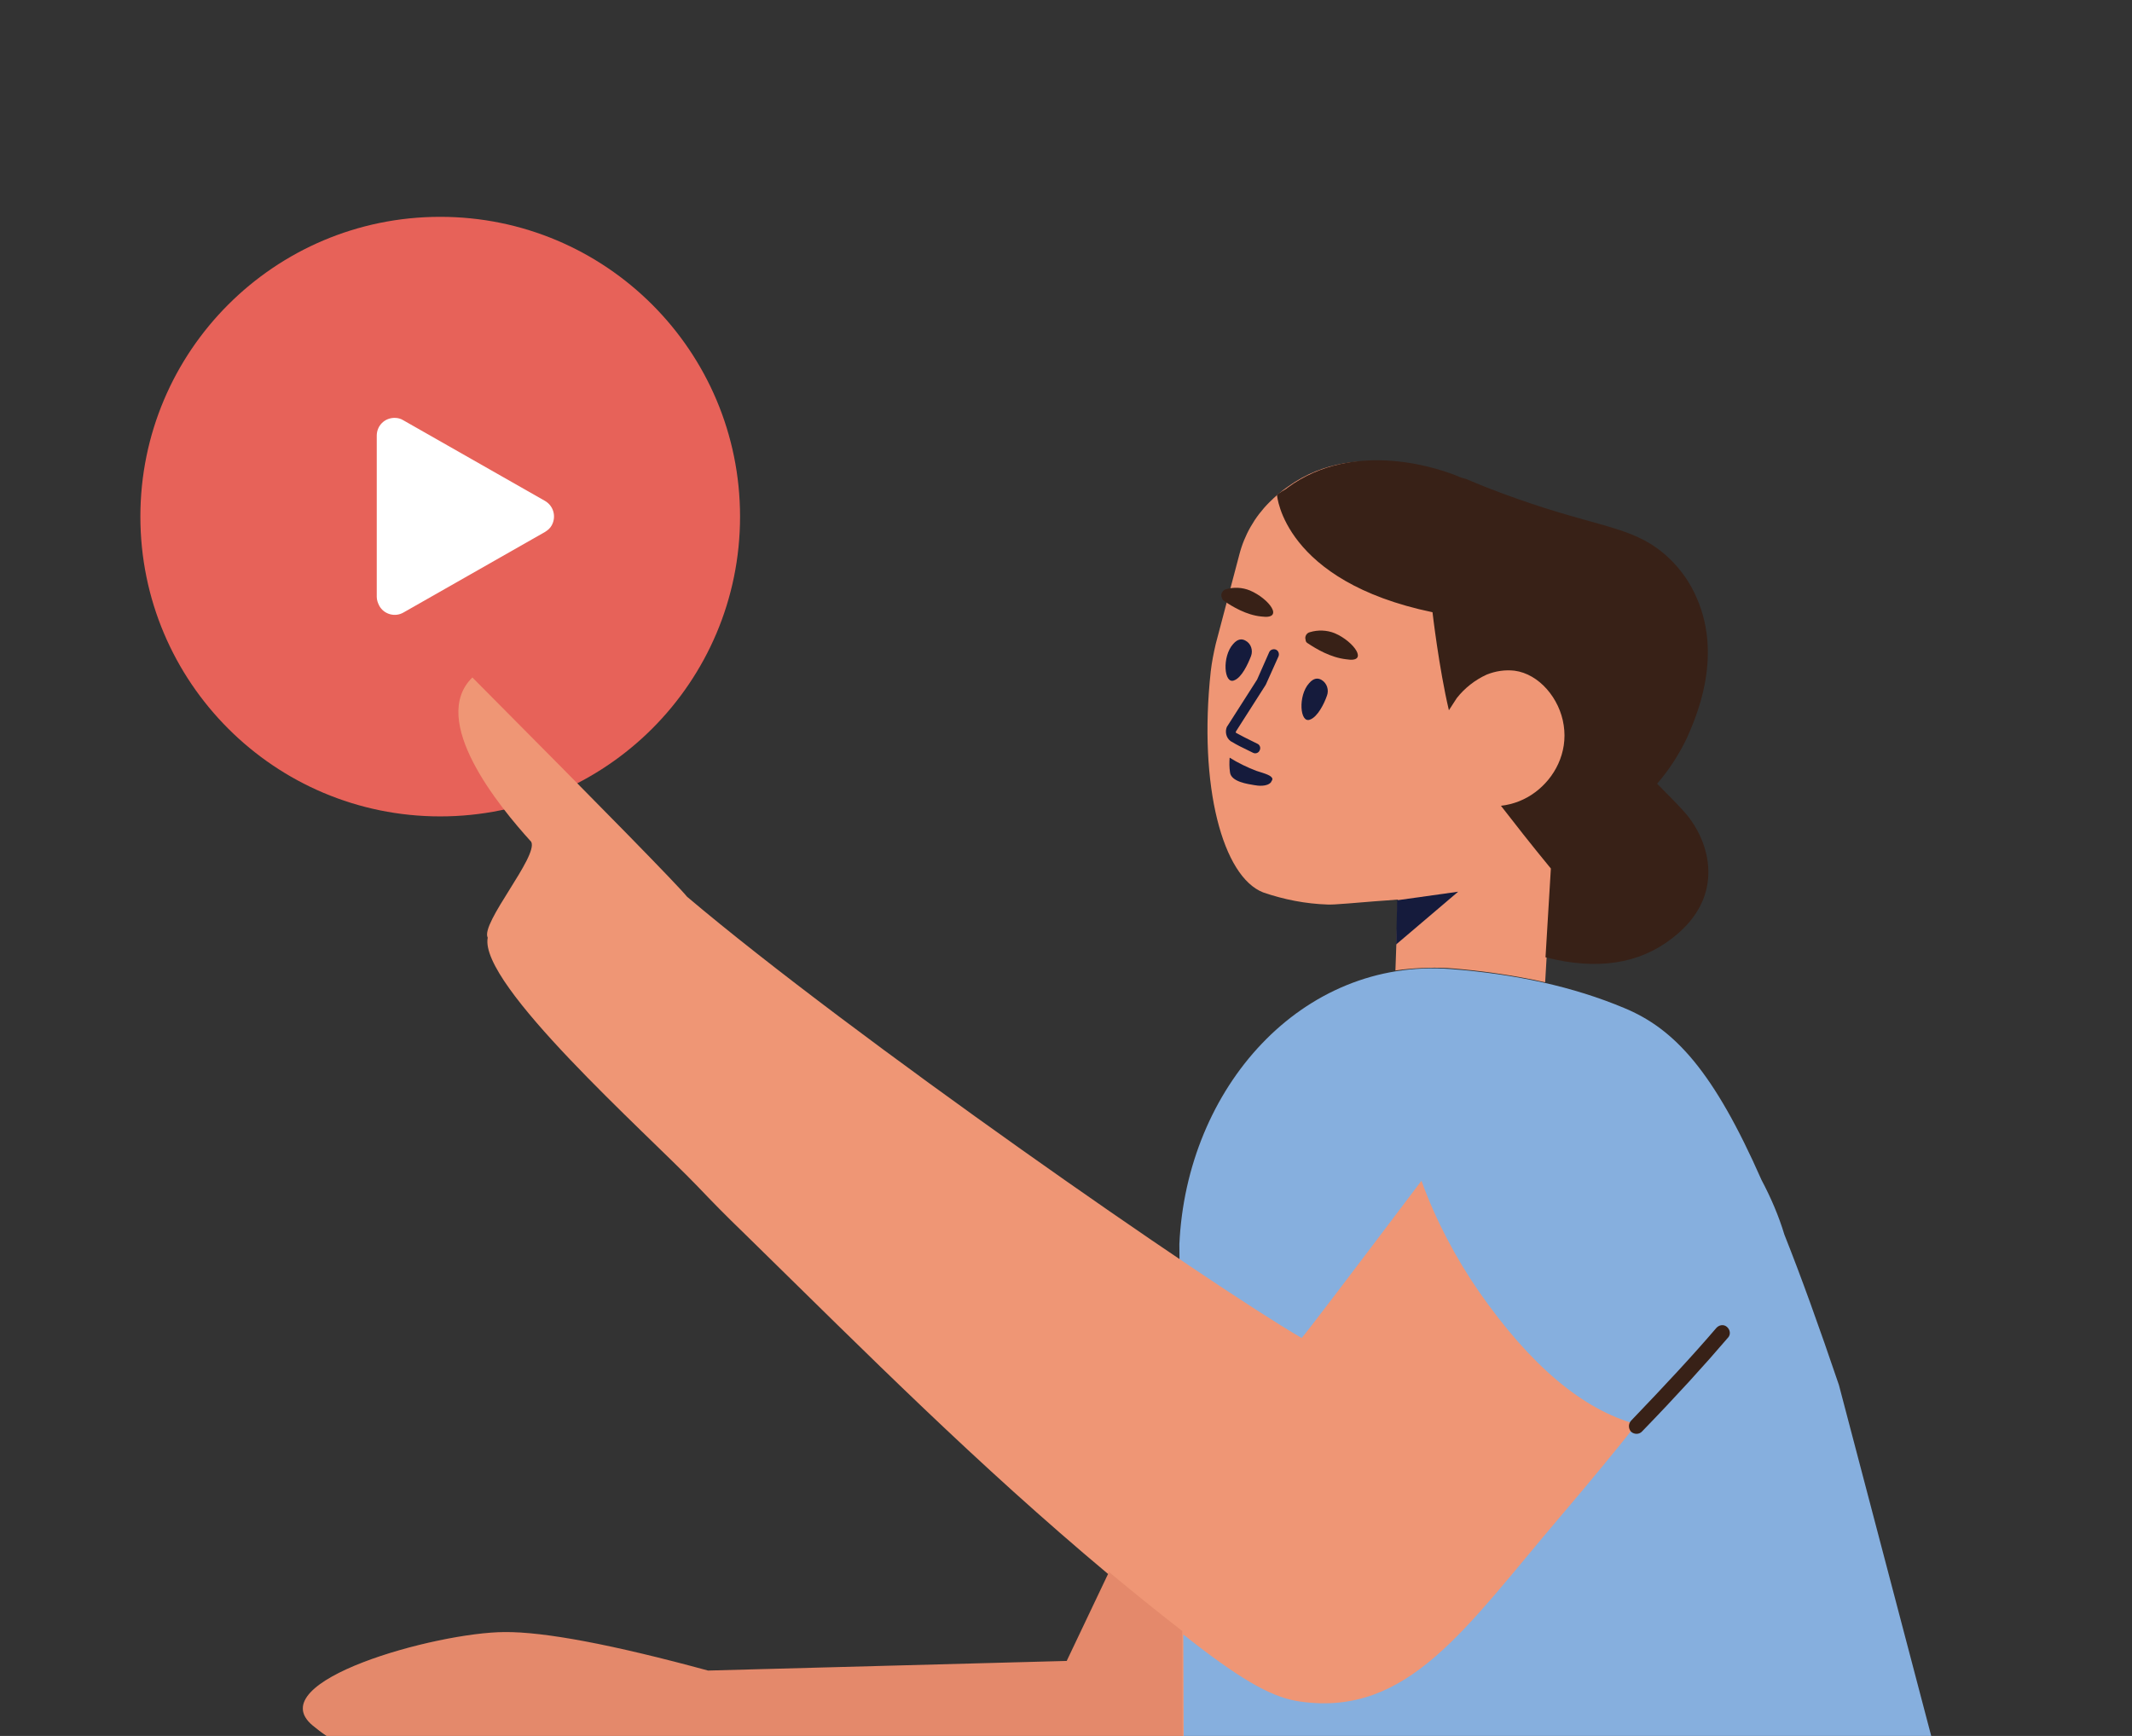 <svg xmlns="http://www.w3.org/2000/svg" xmlns:xlink="http://www.w3.org/1999/xlink" width="598" height="487" viewBox="0 0 598 487">
<rect x="0" y="0" width="598" height="487" fill="#333333" stroke="none"/>
<g>
	<defs>
		<rect id="SVGID_1_" width="598" height="487"/>
	</defs>
	<clipPath id="SVGID_2_">
		<use xlink:href="#SVGID_1_"  overflow="visible"/>
	</clipPath>
	<g id="Body" transform="translate(11.398 12.453)" clip-path="url(#SVGID_2_)">
		<g id="Raggruppa_715" transform="translate(-4772.824 -3413.824)">
			<circle id="Ellisse_10" fill="#E76259" cx="4884.9" cy="3546.3" r="84.1"/>
			<path id="Poligono_3" fill="#FFFFFF" d="M4914.3,3541.9c2.4,1.4,3.2,4.4,1.9,6.8c-0.4,0.8-1.1,1.4-1.9,1.9l-39.7,22.6
				c-2.4,1.4-5.5,0.5-6.8-1.9c-0.4-0.8-0.7-1.6-0.7-2.5v-45.2c0-2.8,2.2-5,5-5c0.9,0,1.7,0.2,2.5,0.7L4914.3,3541.9z"/>
		</g>
		<path fill="#86AFDE" d="M504.4,376.1c-5.6-16.5-10.6-30.4-15.3-42.2v0c-1.6-5.3-3.8-10.4-6.4-15.3c-13.4-30.4-24.3-42.4-38.6-48.3
			c-14.1-5.9-30.3-9.5-48.6-10.9c-41.8-3.2-74.1,33.3-76.1,77.2l1,138h209.9L504.4,376.1z"/>
		<path fill="#EF9675" d="M447.6,387.1L447.6,387.1c-5.9,7.5-13.1,16.2-21.6,26.2c-26.4,31-42.4,55.9-72.7,51.6
			c-7.1-1-15-4.9-31-17.4c-0.6-0.5-1.2-1-1.8-1.4l0,0l0.1,28.5H80.3c-1.5-1-2.8-2-4-3c-14.9-12.4,34.6-26.1,53.8-26.2
			c11.2-0.1,30.3,3.5,57.1,10.8l100.6-2.7l11.6-24.4c-37-31-66.8-61-101.6-95.1c-6.4-6.2-9.1-9-13.6-13.7
			c-14.6-15.2-61.3-56.6-58.8-69.7c-2.1-4,14.3-22.9,12.2-26.9c-9.1-10-28.8-34.1-16.5-46.1c37.8,38,57.8,58.5,60.2,61.5
			c46.3,39.2,146.4,108.7,172.4,123.8c1.2-1.3,12.4-16,33.6-44.1c4,11,9.5,21.5,16.2,31.2C417.9,370.6,432.5,383,447.6,387.1z
			 M418.8,134c0.6-2.2-0.7-4.6-2.9-5.3c-5-1.4-10-1.9-14.8-4.8c-0.5-0.2-1.1-0.5-1.6-0.7c-4.5-2-29.6-13.6-49.7,0.9
			c-1.9,1.3-3.6,2.8-5.2,4.4c-4.1,4.1-7,9.2-8.4,14.7l-6.6,25c-0.6,2.6-1.1,5.1-1.4,7.7c-3.5,32.3,3.4,57.6,14.7,62
			c5.8,2,11.9,3.2,18.1,3.4c0.9,0,0.1,0.2,13.1-0.9c2.4-0.2,4.6-0.3,6.6-0.5l-0.7,19.9c4.8-0.7,9.7-0.9,14.6-0.7
			c9.2,0.7,18.4,2,27.4,4l3.2-55c6-3.9,9.5-10.7,9.1-17.9c-0.4-7.5-4.5-16.2-10.9-18.9c-6.5-2.8-16,1.3-15.1-2.1L418.8,134z"/>
		<path opacity="0.1" fill="#781D0E" d="M320.2,445.1c-7.2-5.6-14-11.1-20.6-16.6l-11.8,24.9l-100.6,2.7
			c-26.8-7.3-45.9-10.9-57.1-10.8c-19.2,0.2-68.7,14-53.8,26.2c1.2,1,2.5,2,4,3h240L320.2,445.1z"/>
		<path id="Hair" fill="#382117" d="M395,186.8l2.2-3.4c2.2-2.8,5.1-5.1,8.4-6.6c2.5-1,5.1-1.4,7.8-1.1c6.9,0.9,12.7,7.8,13.8,15.3
			c1.2,7.8-2.6,14.8-8,18.8c-2.8,2.1-6.1,3.4-9.6,3.8c3.8,4.9,8.4,10.8,14,17.6l-1.5,24.9c14.4,3.7,26.3,1.9,35.6-5.4
			c15.2-11.7,10.5-27.2,3.5-35.2c-1.6-1.8-4.4-4.7-7.8-8.1c3.4-3.9,6.2-8.3,8.4-12.9c2.2-5.1,10.1-22.1,2.8-39
			c-1.8-4.3-4.5-8.2-7.9-11.4c-9-8.5-17.9-8.3-38.7-15.3c-4.4-1.5-10.8-3.7-18.2-6.9c-0.6-0.1-1.1-0.3-1.7-0.5
			c-4.5-2-29.3-11.1-48.4,3c-0.1,0.3-2.9,1.6-2.9,2.1c0,0,1.8,24.1,43.6,32.8C390.4,159.3,392.2,174.9,395,186.8z M331.9,156.1
			c2.3,1.6,6.3,4,10.5,4.4c6.6,0.9,2.2-5-3.2-7.3c-2.2-0.9-4.6-1-6.9-0.3c-0.9,0.4-1.4,1.4-1,2.3
			C331.4,155.6,331.6,155.9,331.9,156.1L331.9,156.1z M355.4,168c2.4,1.6,6.4,4,10.8,4.5c6.5,1.1,2.2-5-3.2-7.3
			c-2.2-0.9-4.7-1-7-0.3c-0.9,0.2-1.5,1.2-1.2,2.1C354.8,167.4,355,167.8,355.4,168L355.4,168z"/>
		<path id="Shadow" fill="#151B3C" d="M380.2,252.5l17.4-14.8l-17.1,2.4L380.2,252.5z"/>
		<path id="Eyes" fill="#151B3C" d="M339.5,171.6c0.6-1.6,0-3.5-1.5-4.3c-1-0.6-2.2-0.6-3.5,0.9c-3.2,3.5-2.6,11.5,0.3,10.2
			C336.9,177.6,338.6,173.9,339.5,171.6z M360.8,182.7c0.6-1.6,0-3.5-1.5-4.4c-1-0.6-2.2-0.6-3.5,0.9c-3.2,3.5-2.6,11.5,0.3,10.2
			C358.2,188.6,360,185,360.8,182.7L360.8,182.7z"/>
		<path id="Path" fill="#151B3C" d="M340.4,207.8c1,0.2,3.6,0.5,4.7-0.8c0.1-0.3,0.4-0.6,0.4-0.9c-0.1-1-2-1.5-4.5-2.3
			c-2.6-1-5.1-2.2-7.5-3.7c-0.1,1.4-0.1,2.7,0.1,4.1C333.9,206.9,338.7,207.5,340.4,207.8z"/>
		<path id="Path-2" fill="#151B3C" d="M341.1,178.3l0.1-0.2L341.1,178.3L341.1,178.3z M332.9,191.2l-0.1,0.1
			c-0.7,1.4-0.3,3.2,0.9,4.1c0.2,0.2,0.4,0.2,0.5,0.3c1.3,0.8,2.3,1.3,5.8,3c0.7,0.4,1.6,0.1,1.9-0.6c0.4-0.7,0.1-1.6-0.6-1.9
			c0,0,0,0,0,0c-3.5-1.7-4.4-2.2-5.7-2.9c-0.1-0.1-0.3-0.2-0.4-0.2c0,0,0-0.2,0.1-0.4l8.3-13l0.1-0.2l3.5-7.8c0.3-0.7,0-1.6-0.7-1.9
			s-1.6,0-1.9,0.7l-3.4,7.7L332.9,191.2z"/>
		<rect x="5.6" y="7.5" fill="none" width="570" height="467"/>
		<path id="Shadow-2" fill="#382117" d="M446.1,386.1c9.5-9.9,17.5-18.5,23.9-26c0.8-0.9,2.1-1.1,3-0.3s1.1,2.1,0.3,3
			c0,0,0,0-0.1,0.1c-6.4,7.5-14.4,16.3-24,26.2c-0.8,0.9-2.2,0.9-3.1,0.1C445.3,388.3,445.3,387,446.1,386.1L446.1,386.1z"/>
	</g>
</g>
</svg>
